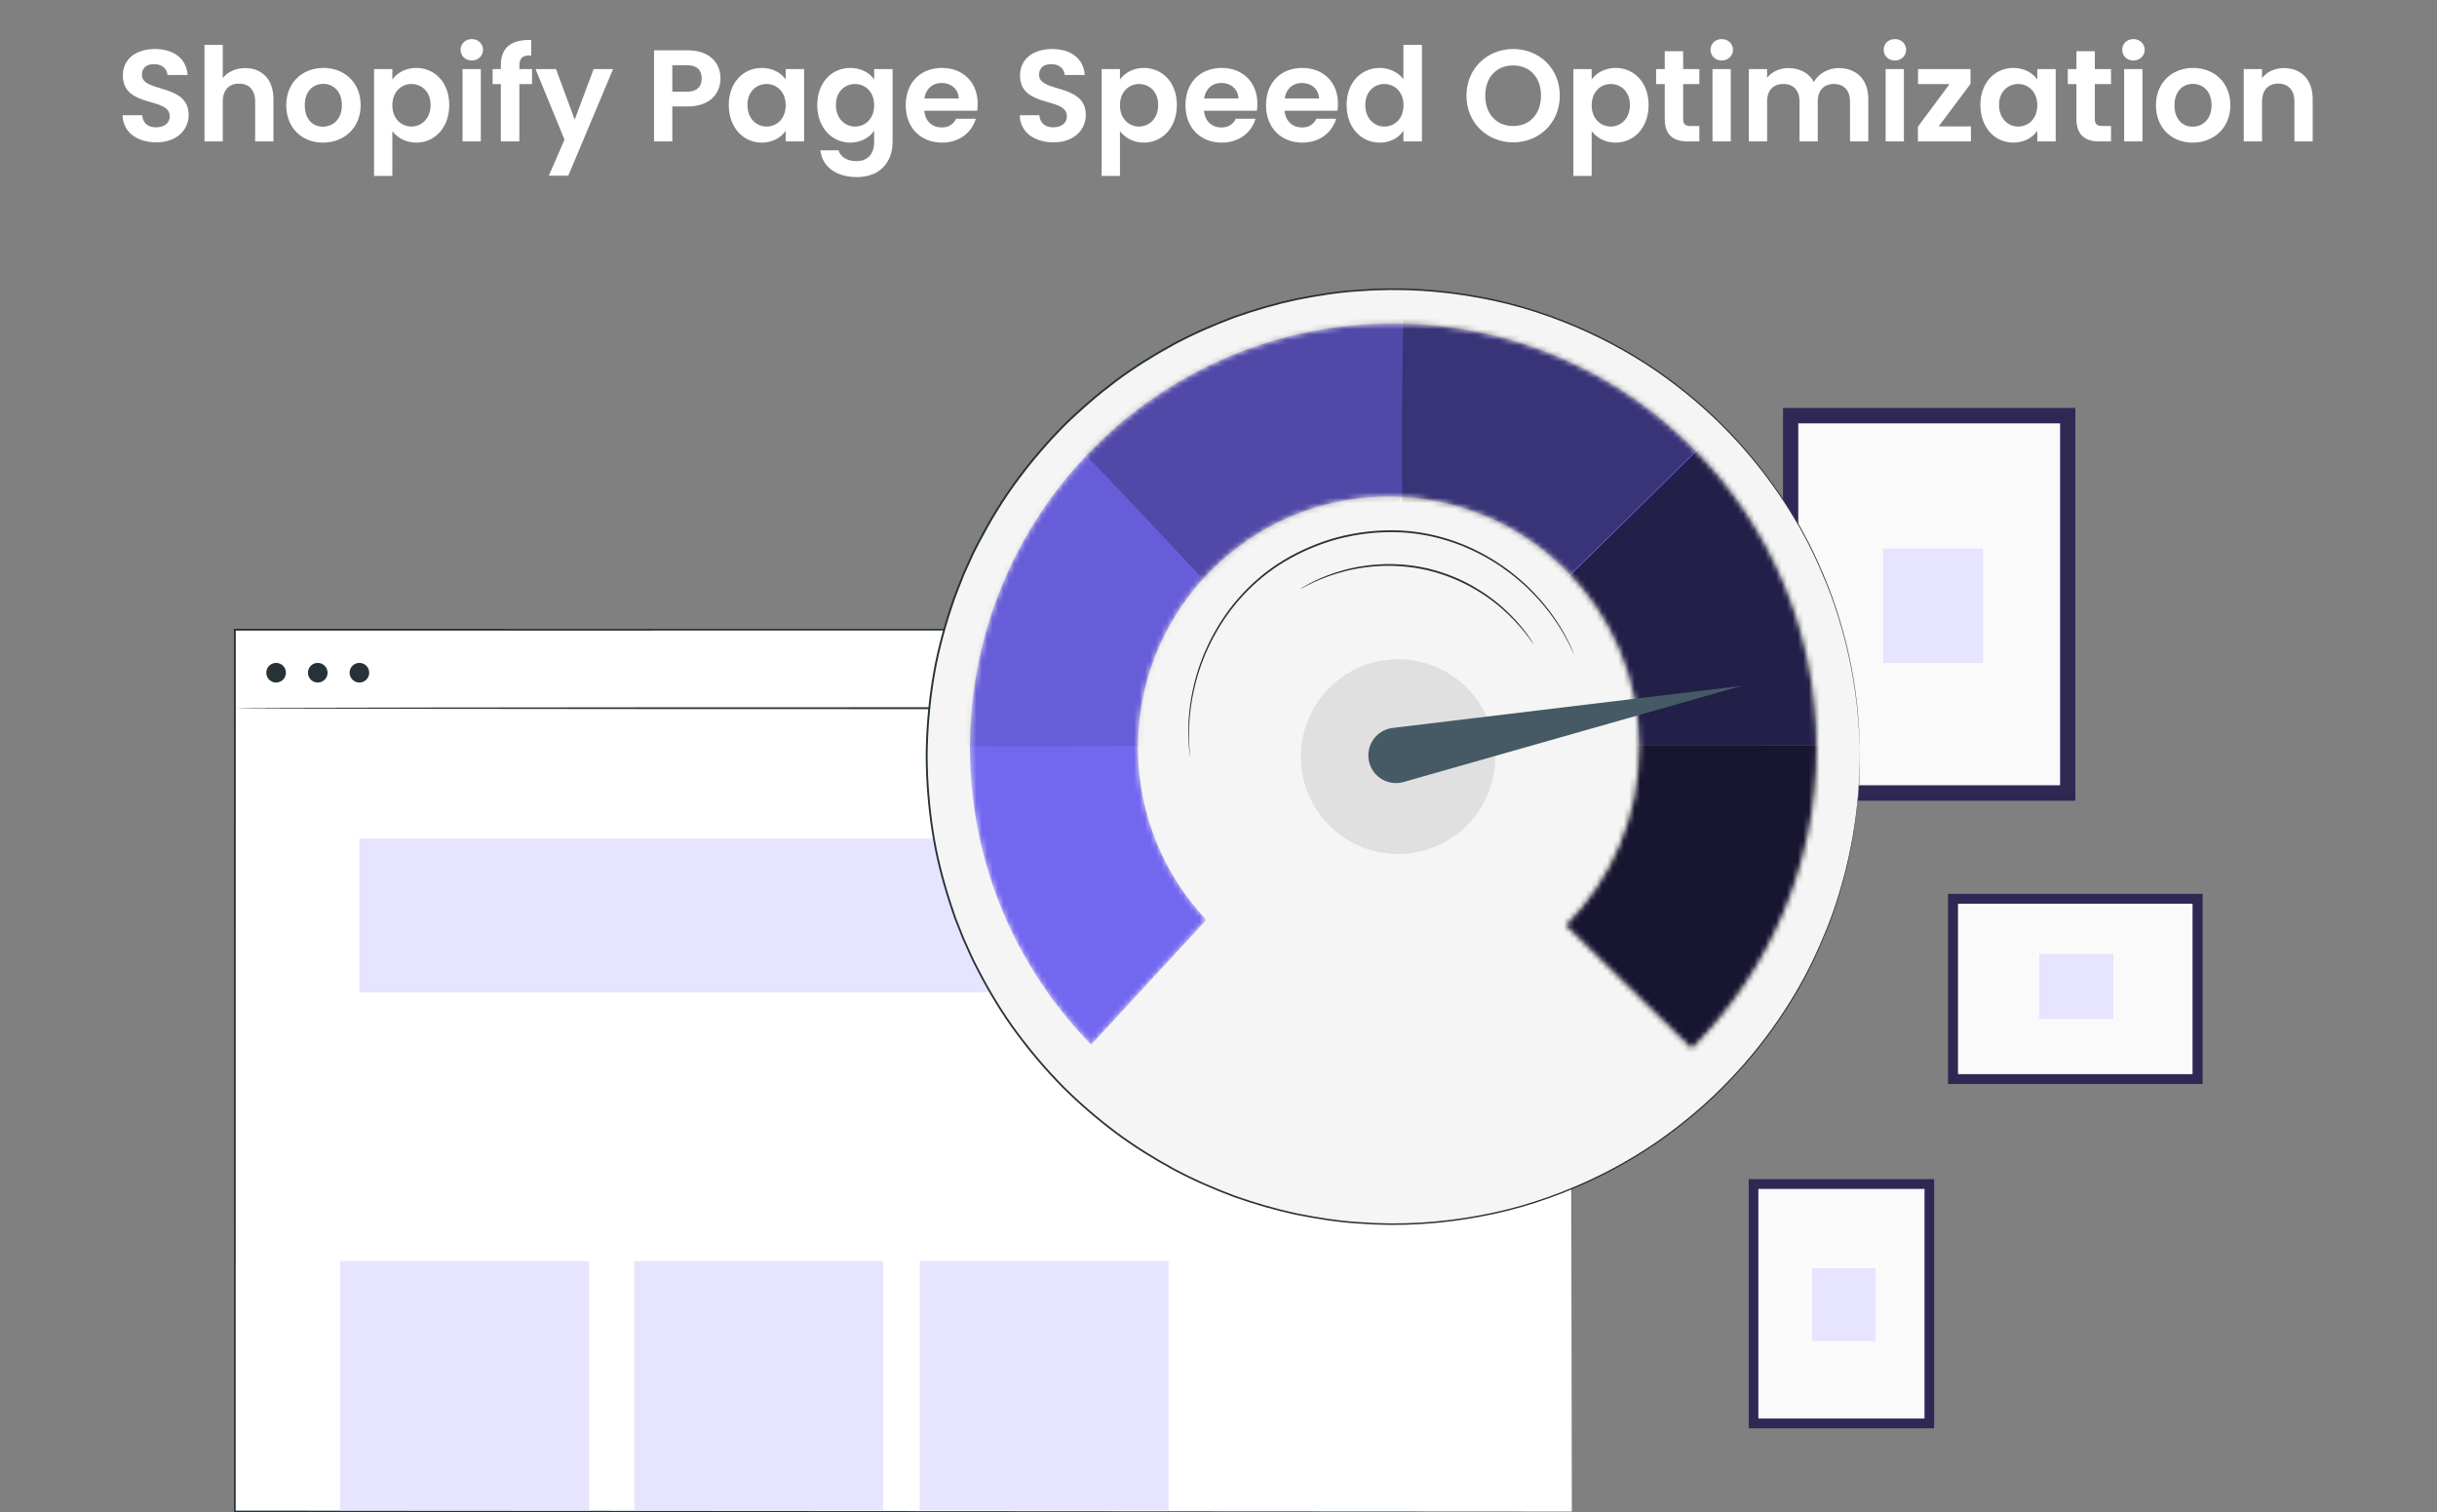 <svg width="448" height="278" viewBox="0 0 448 278" fill="none" xmlns="http://www.w3.org/2000/svg">
<rect x="0" y="0" width="448" height="278" fill="#808080" stroke="none"/>
<path d="M381.513 74.989H327.781V147.189H381.513V74.989Z" fill="#2E2854"/>
<path d="M378.711 77.823H330.577V144.349H378.711V77.823Z" fill="#FAFAFA"/>
<path d="M364.55 100.834H346.176V121.875H364.55V100.834Z" fill="#E6E4FF"/>
<path d="M358.109 164.31V199.271H404.911V164.31H358.109Z" fill="#2E2854"/>
<path d="M403.062 166.129H359.944V197.452H403.062V166.129Z" fill="#FAFAFA"/>
<path d="M374.863 175.344V187.301H388.502V175.344H374.863Z" fill="#E6E4FF"/>
<path d="M355.559 216.749H321.469V262.561H355.559V216.749Z" fill="#2E2854"/>
<path d="M353.789 218.549H323.245V260.761H353.789V218.549Z" fill="#FAFAFA"/>
<path d="M344.801 233.15H333.142V246.501H344.801V233.15Z" fill="#E6E4FF"/>
<path d="M288.954 115.753H43.176V277.843H288.954V115.753Z" fill="white"/>
<path d="M288.948 277.843C288.948 276.737 288.896 214.622 288.811 115.753L288.948 115.89C221.454 115.897 135.937 115.91 43.189 115.923H43.17L43.34 115.753C43.34 173.417 43.333 228.281 43.327 277.843L43.17 277.686C187.84 277.777 287.551 277.843 288.948 277.843C287.551 277.843 187.84 277.908 43.17 278H43.013V277.843C43.013 228.281 43.007 173.411 43 115.753V115.583H43.189C135.937 115.596 221.454 115.609 288.948 115.616H289.086V115.753C289.001 214.622 288.948 276.737 288.948 277.843Z" fill="#263238"/>
<path d="M288.949 130.177C288.949 130.269 233.923 130.347 166.063 130.347C98.202 130.347 43.17 130.269 43.17 130.177C43.17 130.086 98.182 130.007 166.063 130.007C233.943 130.007 288.949 130.086 288.949 130.177Z" fill="#263238"/>
<path d="M272.116 154.157H66.071V182.41H272.116V154.157Z" fill="#E6E4FF"/>
<path d="M108.294 231.821H62.551V277.653H108.294V231.821Z" fill="#E6E4FF"/>
<path d="M162.365 231.821H116.621V277.653H162.365V231.821Z" fill="#E6E4FF"/>
<path d="M214.824 231.821H169.08V277.653H214.824V231.821Z" fill="#E6E4FF"/>
<path d="M52.563 123.659C52.563 124.654 51.759 125.465 50.76 125.465C49.761 125.465 48.957 124.66 48.957 123.659C48.957 122.657 49.761 121.853 50.76 121.853C51.759 121.853 52.563 122.657 52.563 123.659Z" fill="#263238"/>
<path d="M60.218 123.659C60.218 124.654 59.414 125.465 58.415 125.465C57.416 125.465 56.612 124.66 56.612 123.659C56.612 122.657 57.416 121.853 58.415 121.853C59.414 121.853 60.218 122.657 60.218 123.659Z" fill="#263238"/>
<path d="M67.874 123.659C67.874 124.654 67.071 125.465 66.071 125.465C65.072 125.465 64.269 124.66 64.269 123.659C64.269 122.657 65.072 121.853 66.071 121.853C67.071 121.853 67.874 122.657 67.874 123.659Z" fill="#263238"/>
<path d="M256.144 225.03C303.518 225.03 341.922 186.552 341.922 139.087C341.922 91.621 303.518 53.143 256.144 53.143C208.77 53.143 170.366 91.621 170.366 139.087C170.366 186.552 208.77 225.03 256.144 225.03Z" fill="#F5F5F5"/>
<path d="M341.922 139.087C341.922 139.087 341.896 138.616 341.87 137.693C341.857 137.228 341.837 136.659 341.817 135.978C341.798 135.298 341.785 134.506 341.693 133.609C341.622 132.712 341.543 131.711 341.458 130.605C341.347 129.499 341.171 128.301 341.008 126.999C340.642 124.394 340.073 121.416 339.264 118.098C338.388 114.8 337.33 111.148 335.749 107.306C334.201 103.458 332.294 99.355 329.786 95.205C324.828 86.9 317.715 78.216 308.015 70.807C303.187 67.09 297.701 63.759 291.652 61.003C285.603 58.255 278.999 56.042 271.951 54.773C264.917 53.471 257.47 52.96 249.867 53.549C246.059 53.772 242.231 54.393 238.39 55.159C234.556 55.977 230.735 57.083 226.94 58.431C223.177 59.852 219.428 61.468 215.796 63.425C212.184 65.401 208.631 67.6 205.247 70.12C201.876 72.653 198.643 75.434 195.586 78.458C192.568 81.521 189.734 84.826 187.127 88.347C184.508 91.861 182.215 95.663 180.145 99.603C179.655 100.605 179.093 101.573 178.655 102.601C178.198 103.622 177.734 104.643 177.27 105.67C176.447 107.758 175.592 109.846 174.906 112.012C173.502 116.312 172.339 120.742 171.646 125.284C170.934 129.82 170.556 134.44 170.523 139.087C170.556 143.74 170.928 148.361 171.64 152.896C172.339 157.438 173.495 161.869 174.899 166.168L175.442 167.778L175.709 168.583L176.016 169.369C176.428 170.416 176.839 171.463 177.257 172.51C177.721 173.538 178.178 174.559 178.642 175.58C179.086 176.607 179.642 177.582 180.132 178.577C182.202 182.523 184.495 186.326 187.114 189.84C189.72 193.361 192.555 196.666 195.573 199.736C198.63 202.766 201.863 205.547 205.234 208.073C208.617 210.587 212.171 212.792 215.783 214.769C219.415 216.725 223.164 218.342 226.927 219.762C230.722 221.11 234.543 222.21 238.377 223.034C242.218 223.794 246.046 224.415 249.854 224.644C257.457 225.24 264.903 224.723 271.938 223.421C278.986 222.151 285.59 219.939 291.639 217.184C297.687 214.428 303.174 211.097 308.001 207.38C317.695 199.971 324.808 191.28 329.766 182.975C332.274 178.826 334.182 174.722 335.73 170.874C337.31 167.032 338.369 163.38 339.244 160.082C340.054 156.764 340.622 153.786 340.988 151.181C341.151 149.879 341.328 148.675 341.439 147.575C341.524 146.469 341.602 145.468 341.674 144.571C341.759 143.675 341.778 142.883 341.798 142.202C341.818 141.521 341.837 140.946 341.85 140.487C341.876 139.565 341.902 139.093 341.902 139.093C341.902 139.093 341.902 139.565 341.883 140.487C341.876 140.952 341.863 141.521 341.85 142.202C341.837 142.883 341.824 143.681 341.746 144.571C341.68 145.468 341.609 146.469 341.524 147.582C341.419 148.688 341.243 149.892 341.086 151.194C340.733 153.799 340.171 156.79 339.375 160.108C338.512 163.413 337.454 167.072 335.886 170.926C334.345 174.788 332.444 178.904 329.936 183.06C324.985 191.391 317.865 200.115 308.152 207.556C303.318 211.287 297.812 214.638 291.75 217.406C285.688 220.174 279.065 222.4 271.991 223.682C264.936 224.998 257.464 225.515 249.834 224.926C246.013 224.703 242.172 224.082 238.312 223.322C234.464 222.498 230.624 221.398 226.816 220.044C223.034 218.623 219.271 217 215.626 215.037C211.994 213.054 208.428 210.848 205.031 208.322C201.648 205.783 198.401 202.988 195.331 199.952C192.301 196.876 189.453 193.558 186.84 190.023C184.207 186.496 181.908 182.68 179.831 178.721C179.335 177.72 178.779 176.744 178.335 175.71C177.871 174.683 177.408 173.662 176.944 172.634C176.532 171.587 176.114 170.534 175.703 169.48L175.389 168.688L175.115 167.883L174.573 166.267C173.162 161.947 171.999 157.497 171.3 152.935C170.582 148.38 170.209 143.74 170.177 139.074C170.209 134.407 170.582 129.767 171.3 125.212C171.999 120.651 173.168 116.207 174.573 111.888C175.259 109.721 176.114 107.62 176.944 105.526C177.408 104.499 177.871 103.471 178.335 102.45C178.779 101.416 179.341 100.441 179.831 99.44C181.908 95.48 184.214 91.665 186.84 88.137C189.459 84.603 192.301 81.285 195.331 78.209C198.401 75.172 201.648 72.384 205.031 69.845C208.428 67.325 211.994 65.113 215.62 63.13C219.265 61.167 223.027 59.544 226.802 58.124C230.611 56.776 234.445 55.669 238.299 54.845C242.153 54.086 246 53.464 249.815 53.241C257.444 52.652 264.917 53.169 271.971 54.485C279.039 55.768 285.669 57.993 291.73 60.755C297.792 63.523 303.298 66.874 308.132 70.604C317.845 78.045 324.965 86.769 329.916 95.101C332.425 99.263 334.325 103.38 335.867 107.241C337.441 111.096 338.493 114.754 339.361 118.059C340.165 121.384 340.72 124.368 341.079 126.979C341.236 128.288 341.406 129.486 341.517 130.592C341.595 131.698 341.674 132.706 341.739 133.602C341.818 134.499 341.831 135.291 341.844 135.978C341.857 136.659 341.87 137.235 341.876 137.693C341.896 138.616 341.896 139.087 341.896 139.087H341.922Z" fill="#263238"/>
<mask id="mask0_2449_20" style="mask-type:luminance" maskUnits="userSpaceOnUse" x="178" y="59" width="156" height="134">
<path d="M221.773 169.094C213.993 160.828 209.212 149.696 209.212 137.438C209.212 111.953 229.834 91.292 255.269 91.292C280.705 91.292 301.326 111.953 301.326 137.438C301.326 150.193 296.159 161.738 287.811 170.095L310.987 192.766C325.181 178.636 333.973 159.067 333.973 137.438C333.973 94.368 299.125 59.452 256.138 59.452C213.151 59.452 178.303 94.368 178.303 137.438C178.303 158.708 186.807 177.975 200.59 192.046L221.773 169.094Z" fill="white"/>
</mask>
<g mask="url(#mask0_2449_20)">
<path d="M221.773 169.094C213.993 160.828 209.212 149.696 209.212 137.438C209.212 111.953 229.834 91.292 255.269 91.292C280.705 91.292 301.326 111.953 301.326 137.438C301.326 150.193 296.159 161.738 287.811 170.095L310.987 192.766C325.181 178.636 333.973 159.067 333.973 137.438C333.973 94.368 299.125 59.452 256.138 59.452C213.151 59.452 178.303 94.368 178.303 137.438C178.303 158.708 186.807 177.975 200.59 192.046L221.773 169.094Z" fill="#7367F0"/>
<g opacity="0.8">
<path d="M296.878 137.038H338.741C338.741 137.038 334.508 171.182 333.659 171.816C332.81 172.451 308.047 201.084 308.047 201.084L279.895 167.575L296.878 137.038Z" fill="black"/>
</g>
<g opacity="0.7">
<path d="M285.583 108.792L315.206 79.662L336.062 110.834L338.838 137.032L297.38 137.038L289.829 120.376L285.583 108.792Z" fill="black"/>
</g>
<g opacity="0.5">
<path d="M257.967 98.222C257.457 97.372 257.967 56.232 257.967 56.232L283.494 59.446L314.919 79.773L284.722 109.466L265.707 106.711L257.96 98.229L257.967 98.222Z" fill="black"/>
</g>
<g opacity="0.3">
<path d="M197.161 81.259C197.795 81.468 225.314 110.952 225.314 110.952L249.868 101.194L257.739 91.351L257.967 56.232L228.704 59.446L197.168 81.259H197.161Z" fill="black"/>
</g>
<g opacity="0.1">
<path d="M175.547 137.038C176.18 137.464 222.113 137.038 222.113 137.038L221.303 106.75L199.134 83.183L184.012 101.194L175.547 137.032V137.038Z" fill="black"/>
</g>
</g>
<path d="M257.013 156.993C266.883 156.993 274.885 148.976 274.885 139.087C274.885 129.198 266.883 121.181 257.013 121.181C247.143 121.181 239.142 129.198 239.142 139.087C239.142 148.976 247.143 156.993 257.013 156.993Z" fill="#E0E0E0"/>
<path d="M251.748 140.285C252.532 142.968 255.321 144.512 258.006 143.753L320.158 126.076L256.014 133.812C252.905 134.185 250.873 137.274 251.748 140.285Z" fill="#455A64"/>
<path d="M289.346 120.258C289.346 120.258 289.294 120.18 289.215 120.016C289.13 119.839 289.013 119.597 288.869 119.296C288.712 118.982 288.543 118.576 288.307 118.125C288.059 117.673 287.778 117.149 287.458 116.567C287.132 115.984 286.72 115.369 286.296 114.676C285.845 114.001 285.329 113.282 284.767 112.522C283.611 111.024 282.18 109.394 280.449 107.758C276.961 104.531 272.141 101.279 266.118 99.4C263.12 98.471 259.835 97.869 256.412 97.823C252.989 97.758 249.442 98.17 245.928 99.086C242.427 100.042 239.141 101.455 236.202 103.216C233.256 104.963 230.702 107.117 228.559 109.42C224.261 114.054 221.701 119.276 220.277 123.818C219.591 126.102 219.153 128.223 218.899 130.101C218.788 131.044 218.703 131.921 218.644 132.732C218.618 133.544 218.572 134.283 218.572 134.957C218.585 135.625 218.598 136.214 218.611 136.731C218.631 137.248 218.683 137.68 218.703 138.027C218.729 138.367 218.748 138.629 218.761 138.825C218.775 139.008 218.775 139.1 218.768 139.1C218.768 139.1 218.748 139.008 218.729 138.832C218.709 138.635 218.677 138.373 218.637 138.033C218.605 137.68 218.546 137.248 218.513 136.731C218.494 136.214 218.468 135.618 218.448 134.951C218.435 134.283 218.474 133.537 218.487 132.719C218.533 131.907 218.611 131.017 218.716 130.075C218.957 128.184 219.375 126.05 220.055 123.746C221.459 119.172 224.02 113.89 228.337 109.211C230.493 106.881 233.06 104.702 236.032 102.935C238.991 101.154 242.309 99.728 245.843 98.759C249.39 97.836 252.969 97.424 256.425 97.489C259.88 97.542 263.192 98.15 266.216 99.099C272.291 101.01 277.131 104.315 280.619 107.581C282.35 109.243 283.774 110.886 284.924 112.405C285.486 113.177 285.989 113.903 286.433 114.584C286.851 115.284 287.256 115.912 287.576 116.501C287.883 117.09 288.157 117.621 288.399 118.079C288.628 118.543 288.791 118.949 288.935 119.27C289.072 119.584 289.176 119.826 289.255 120.009C289.326 120.173 289.359 120.265 289.353 120.265L289.346 120.258Z" fill="#263238"/>
<path d="M281.958 118.465C281.958 118.465 281.84 118.334 281.651 118.072C281.455 117.817 281.2 117.405 280.815 116.927C280.077 115.939 278.934 114.558 277.353 113.026C275.779 111.488 273.715 109.839 271.213 108.367C268.711 106.887 265.739 105.624 262.486 104.839C259.22 104.08 256 103.883 253.1 104.08C250.199 104.276 247.619 104.826 245.523 105.493C243.426 106.154 241.786 106.874 240.689 107.431C240.127 107.692 239.722 107.941 239.428 108.085C239.141 108.236 238.984 108.308 238.978 108.301C238.978 108.288 239.115 108.196 239.396 108.026C239.676 107.863 240.075 107.594 240.63 107.319C241.714 106.724 243.347 105.965 245.451 105.271C247.554 104.571 250.147 103.988 253.08 103.772C256.006 103.55 259.259 103.746 262.564 104.512C265.863 105.31 268.861 106.593 271.376 108.105C273.897 109.61 275.962 111.292 277.529 112.863C279.103 114.427 280.22 115.84 280.926 116.855C281.298 117.352 281.533 117.771 281.716 118.046C281.893 118.321 281.978 118.471 281.964 118.478L281.958 118.465Z" fill="#263238"/>
<path d="M34.681 21.152C34.681 23.792 32.569 26.168 28.753 26.168C25.273 26.168 22.584 24.344 22.537 21.176H26.137C26.233 22.52 27.12 23.408 28.68 23.408C30.265 23.408 31.201 22.568 31.201 21.368C31.201 17.744 22.561 19.928 22.584 13.856C22.584 10.832 25.032 9.008 28.488 9.008C31.921 9.008 34.273 10.76 34.489 13.784H30.793C30.721 12.68 29.832 11.816 28.392 11.792C27.073 11.744 26.088 12.392 26.088 13.76C26.088 17.12 34.681 15.248 34.681 21.152ZM37.593 26V8.24H40.953V14.36C41.818 13.232 43.306 12.512 45.081 12.512C48.081 12.512 50.266 14.528 50.266 18.2V26H46.906V18.656C46.906 16.52 45.73 15.368 43.953 15.368C42.13 15.368 40.953 16.52 40.953 18.656V26H37.593ZM66.301 19.352C66.301 23.528 63.229 26.216 59.365 26.216C55.525 26.216 52.621 23.528 52.621 19.352C52.621 15.152 55.621 12.488 59.461 12.488C63.301 12.488 66.301 15.152 66.301 19.352ZM56.029 19.352C56.029 21.992 57.565 23.288 59.365 23.288C61.141 23.288 62.845 21.992 62.845 19.352C62.845 16.688 61.189 15.416 59.413 15.416C57.637 15.416 56.029 16.688 56.029 19.352ZM72.125 14.624C72.917 13.496 74.453 12.488 76.517 12.488C79.925 12.488 82.589 15.152 82.589 19.304C82.589 23.456 79.925 26.216 76.517 26.216C74.429 26.216 72.941 25.184 72.125 24.104V32.336H68.765V12.704H72.125V14.624ZM79.157 19.304C79.157 16.784 77.453 15.44 75.629 15.44C73.829 15.44 72.125 16.832 72.125 19.352C72.125 21.872 73.829 23.264 75.629 23.264C77.453 23.264 79.157 21.824 79.157 19.304ZM85.031 26V12.704H88.391V26H85.031ZM86.735 11.12C85.535 11.12 84.671 10.256 84.671 9.152C84.671 8.048 85.535 7.184 86.735 7.184C87.911 7.184 88.799 8.048 88.799 9.152C88.799 10.256 87.911 11.12 86.735 11.12ZM92.071 26V15.464H90.559V12.704H92.071V12.032C92.071 8.768 93.919 7.256 97.663 7.352V10.184C96.031 10.136 95.479 10.664 95.479 12.152V12.704H97.807V15.464H95.479V26H92.071ZM105.648 21.992L109.128 12.704H112.704L104.472 32.288H100.896L103.776 25.664L98.448 12.704H102.216L105.648 21.992ZM123.594 16.856H126.258C128.154 16.856 128.994 15.92 128.994 14.432C128.994 12.896 128.154 11.984 126.258 11.984H123.594V16.856ZM132.45 14.432C132.45 16.976 130.722 19.568 126.402 19.568H123.594V26H120.234V9.248H126.402C130.434 9.248 132.45 11.528 132.45 14.432ZM133.972 19.304C133.972 15.152 136.66 12.488 140.044 12.488C142.18 12.488 143.644 13.496 144.436 14.6V12.704H147.82V26H144.436V24.056C143.644 25.208 142.132 26.216 140.02 26.216C136.66 26.216 133.972 23.456 133.972 19.304ZM144.436 19.352C144.436 16.832 142.756 15.44 140.908 15.44C139.108 15.44 137.404 16.784 137.404 19.304C137.404 21.824 139.108 23.264 140.908 23.264C142.756 23.264 144.436 21.872 144.436 19.352ZM150.237 19.304C150.237 15.152 152.925 12.488 156.309 12.488C158.397 12.488 159.909 13.448 160.701 14.6V12.704H164.085V26.096C164.085 29.696 161.877 32.552 157.509 32.552C153.765 32.552 151.149 30.68 150.813 27.632H154.149C154.485 28.832 155.733 29.624 157.413 29.624C159.261 29.624 160.701 28.568 160.701 26.096V24.032C159.909 25.184 158.397 26.216 156.309 26.216C152.925 26.216 150.237 23.456 150.237 19.304ZM160.701 19.352C160.701 16.832 159.021 15.44 157.173 15.44C155.373 15.44 153.669 16.784 153.669 19.304C153.669 21.824 155.373 23.264 157.173 23.264C159.021 23.264 160.701 21.872 160.701 19.352ZM173.079 15.248C171.471 15.248 170.199 16.28 169.935 18.104H176.247C176.199 16.352 174.807 15.248 173.079 15.248ZM179.391 21.824C178.671 24.272 176.463 26.216 173.175 26.216C169.311 26.216 166.503 23.528 166.503 19.352C166.503 15.152 169.239 12.488 173.175 12.488C177.015 12.488 179.727 15.104 179.727 19.064C179.727 19.496 179.703 19.928 179.631 20.36H169.911C170.079 22.328 171.423 23.432 173.103 23.432C174.543 23.432 175.335 22.712 175.767 21.824H179.391ZM199.61 21.152C199.61 23.792 197.498 26.168 193.682 26.168C190.202 26.168 187.514 24.344 187.466 21.176H191.066C191.162 22.52 192.05 23.408 193.61 23.408C195.194 23.408 196.13 22.568 196.13 21.368C196.13 17.744 187.49 19.928 187.514 13.856C187.514 10.832 189.962 9.008 193.418 9.008C196.85 9.008 199.202 10.76 199.418 13.784H195.722C195.65 12.68 194.762 11.816 193.322 11.792C192.002 11.744 191.018 12.392 191.018 13.76C191.018 17.12 199.61 15.248 199.61 21.152ZM205.883 14.624C206.675 13.496 208.211 12.488 210.275 12.488C213.683 12.488 216.347 15.152 216.347 19.304C216.347 23.456 213.683 26.216 210.275 26.216C208.187 26.216 206.699 25.184 205.883 24.104V32.336H202.523V12.704H205.883V14.624ZM212.915 19.304C212.915 16.784 211.211 15.44 209.387 15.44C207.587 15.44 205.883 16.832 205.883 19.352C205.883 21.872 207.587 23.264 209.387 23.264C211.211 23.264 212.915 21.824 212.915 19.304ZM224.501 15.248C222.893 15.248 221.621 16.28 221.357 18.104H227.669C227.621 16.352 226.229 15.248 224.501 15.248ZM230.813 21.824C230.093 24.272 227.885 26.216 224.597 26.216C220.733 26.216 217.925 23.528 217.925 19.352C217.925 15.152 220.661 12.488 224.597 12.488C228.437 12.488 231.149 15.104 231.149 19.064C231.149 19.496 231.125 19.928 231.053 20.36H221.333C221.501 22.328 222.845 23.432 224.525 23.432C225.965 23.432 226.757 22.712 227.189 21.824H230.813ZM239.313 15.248C237.705 15.248 236.433 16.28 236.169 18.104H242.481C242.433 16.352 241.041 15.248 239.313 15.248ZM245.625 21.824C244.905 24.272 242.697 26.216 239.409 26.216C235.545 26.216 232.737 23.528 232.737 19.352C232.737 15.152 235.473 12.488 239.409 12.488C243.249 12.488 245.961 15.104 245.961 19.064C245.961 19.496 245.937 19.928 245.865 20.36H236.145C236.313 22.328 237.657 23.432 239.337 23.432C240.777 23.432 241.569 22.712 242.001 21.824H245.625ZM247.55 19.304C247.55 15.152 250.238 12.488 253.646 12.488C255.398 12.488 257.078 13.304 257.99 14.552V8.24H261.398V26H257.99V24.032C257.198 25.256 255.71 26.216 253.622 26.216C250.238 26.216 247.55 23.456 247.55 19.304ZM258.014 19.352C258.014 16.832 256.334 15.44 254.486 15.44C252.686 15.44 250.982 16.784 250.982 19.304C250.982 21.824 252.686 23.264 254.486 23.264C256.334 23.264 258.014 21.872 258.014 19.352ZM286.742 17.576C286.742 22.616 282.926 26.168 278.174 26.168C273.446 26.168 269.582 22.616 269.582 17.576C269.582 12.56 273.446 9.008 278.174 9.008C282.95 9.008 286.742 12.56 286.742 17.576ZM273.038 17.576C273.038 20.984 275.126 23.168 278.174 23.168C281.198 23.168 283.286 20.984 283.286 17.576C283.286 14.168 281.198 12.032 278.174 12.032C275.126 12.032 273.038 14.168 273.038 17.576ZM292.602 14.624C293.394 13.496 294.93 12.488 296.994 12.488C300.402 12.488 303.066 15.152 303.066 19.304C303.066 23.456 300.402 26.216 296.994 26.216C294.906 26.216 293.418 25.184 292.602 24.104V32.336H289.242V12.704H292.602V14.624ZM299.634 19.304C299.634 16.784 297.93 15.44 296.106 15.44C294.306 15.44 292.602 16.832 292.602 19.352C292.602 21.872 294.306 23.264 296.106 23.264C297.93 23.264 299.634 21.824 299.634 19.304ZM306.036 21.872V15.464H304.452V12.704H306.036V9.416H309.42V12.704H312.396V15.464H309.42V21.896C309.42 22.784 309.78 23.168 310.836 23.168H312.396V26H310.284C307.74 26 306.036 24.92 306.036 21.872ZM314.812 26V12.704H318.172V26H314.812ZM316.516 11.12C315.316 11.12 314.452 10.256 314.452 9.152C314.452 8.048 315.316 7.184 316.516 7.184C317.692 7.184 318.58 8.048 318.58 9.152C318.58 10.256 317.692 11.12 316.516 11.12ZM340.092 26V18.656C340.092 16.544 338.916 15.44 337.14 15.44C335.34 15.44 334.164 16.544 334.164 18.656V26H330.804V18.656C330.804 16.544 329.628 15.44 327.852 15.44C326.028 15.44 324.852 16.544 324.852 18.656V26H321.492V12.704H324.852V14.312C325.692 13.208 327.108 12.512 328.764 12.512C330.828 12.512 332.532 13.4 333.444 15.056C334.308 13.544 336.06 12.512 338.004 12.512C341.196 12.512 343.452 14.528 343.452 18.2V26H340.092ZM346.64 26V12.704H350V26H346.64ZM348.344 11.12C347.144 11.12 346.28 10.256 346.28 9.152C346.28 8.048 347.144 7.184 348.344 7.184C349.52 7.184 350.408 8.048 350.408 9.152C350.408 10.256 349.52 11.12 348.344 11.12ZM362.248 12.704V15.416L356.392 23.24H362.32V26H352.576V23.288L358.384 15.464H352.6V12.704H362.248ZM364.058 19.304C364.058 15.152 366.746 12.488 370.13 12.488C372.266 12.488 373.73 13.496 374.522 14.6V12.704H377.906V26H374.522V24.056C373.73 25.208 372.218 26.216 370.106 26.216C366.746 26.216 364.058 23.456 364.058 19.304ZM374.522 19.352C374.522 16.832 372.842 15.44 370.994 15.44C369.194 15.44 367.49 16.784 367.49 19.304C367.49 21.824 369.194 23.264 370.994 23.264C372.842 23.264 374.522 21.872 374.522 19.352ZM381.715 21.872V15.464H380.131V12.704H381.715V9.416H385.099V12.704H388.075V15.464H385.099V21.896C385.099 22.784 385.459 23.168 386.515 23.168H388.075V26H385.963C383.419 26 381.715 24.92 381.715 21.872ZM390.492 26V12.704H393.852V26H390.492ZM392.196 11.12C390.996 11.12 390.132 10.256 390.132 9.152C390.132 8.048 390.996 7.184 392.196 7.184C393.372 7.184 394.26 8.048 394.26 9.152C394.26 10.256 393.372 11.12 392.196 11.12ZM410.012 19.352C410.012 23.528 406.94 26.216 403.076 26.216C399.236 26.216 396.332 23.528 396.332 19.352C396.332 15.152 399.332 12.488 403.172 12.488C407.012 12.488 410.012 15.152 410.012 19.352ZM399.74 19.352C399.74 21.992 401.276 23.288 403.076 23.288C404.852 23.288 406.556 21.992 406.556 19.352C406.556 16.688 404.9 15.416 403.124 15.416C401.348 15.416 399.74 16.688 399.74 19.352ZM421.788 26V18.656C421.788 16.52 420.612 15.368 418.836 15.368C417.012 15.368 415.836 16.52 415.836 18.656V26H412.476V12.704H415.836V14.36C416.7 13.232 418.14 12.512 419.844 12.512C422.94 12.512 425.148 14.528 425.148 18.2V26H421.788Z" fill="white"/>
</svg>
